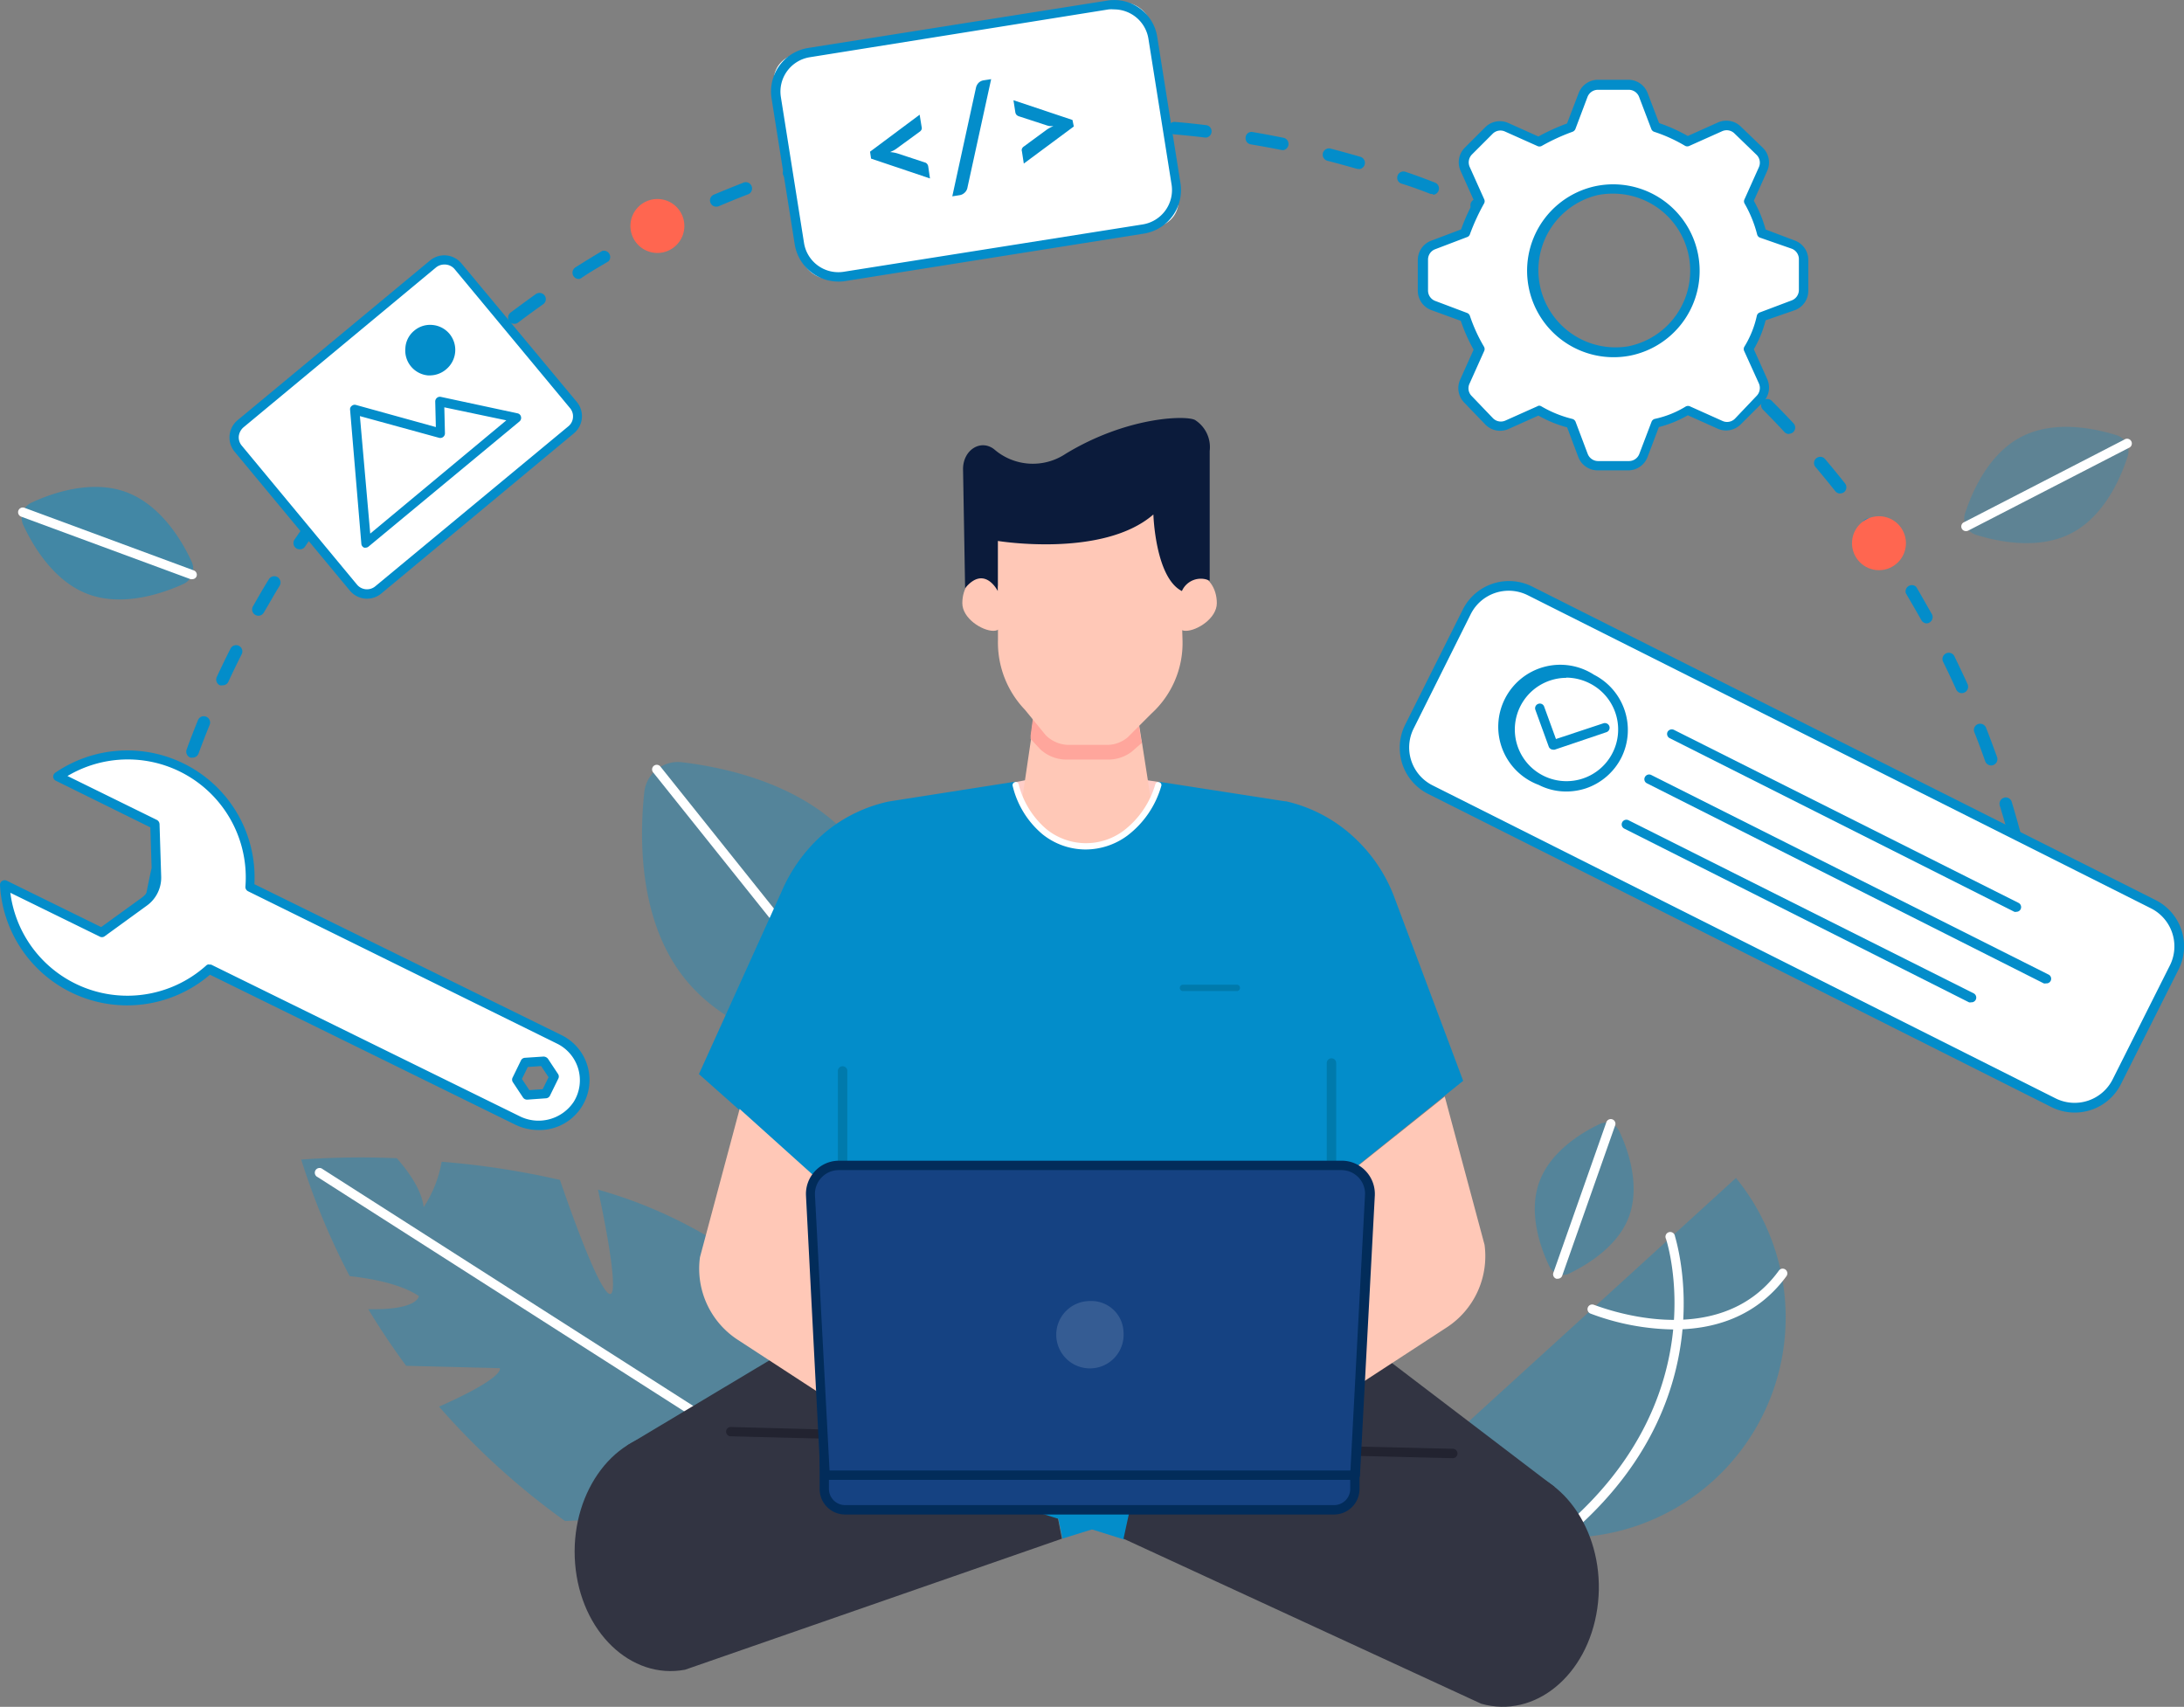 <svg xmlns="http://www.w3.org/2000/svg" viewBox="0 0 211.36 165.18">
    <rect x="0" y="0" width="211.36" height="165.18" fill="#808080" stroke="none"/>
    <defs>
        <style>
            .cls-1{opacity:0.35;}.cls-2{fill:#038dca;}.cls-3{fill:#fff;}.cls-4{fill:#ffcec8;}.cls-5{fill:#323442;}.cls-6{fill:#222330;}.cls-7{fill:#ffc8b7;}.cls-8{fill:#ffa69c;}.cls-9{fill:#0b1b3b;}.cls-10{fill:#007aac;}.cls-11{fill:#154282;}.cls-12{fill:#022c5a;}.cls-13{opacity:0.14;}.cls-14{opacity:0.27;}.cls-15{opacity:0.5;}.cls-16{fill:#ff6650;}
        </style>
    </defs>
    <title>Why Choose Vasundhara Infotech For Python Development Services?</title>
    <g id="Layer_2" data-name="Layer 2">
        <g id="Layer_1-2" data-name="Layer 1">
            <g id="_004" data-name="004">
                <g class="cls-1">
                    <path class="cls-2"
                          d="M83.41,151.61l-12.6-30.48a44.61,44.61,0,0,0-12.94-6c1,4.57,2.05,10.66,1.05,10.06s-3.32-6.88-4.73-11a79.5,79.5,0,0,0-11.45-1.76A11.48,11.48,0,0,1,41,116.82c-.19-1.68-1.51-3.5-2.6-4.73a79.55,79.55,0,0,0-9.25.13,68.55,68.55,0,0,0,4.69,11.28c2,.22,4.9.73,6.69,1.92,0,0,0,1.38-4.89,1.28q1.76,2.91,3.67,5.48l9.05.23s.65.83-5.87,3.72A71.34,71.34,0,0,0,54.68,147.2l2.62-.13-.38,1.67a69.36,69.36,0,0,0,12.92,6.77Z"/>
                </g>
                <path class="cls-3"
                      d="M80.39,145.56a.51.51,0,0,1-.24-.07L30.73,113.91a.46.46,0,1,1,.49-.77l49.42,31.58a.46.46,0,0,1,.14.63A.48.48,0,0,1,80.39,145.56Z"/>
                <g class="cls-1">
                    <path class="cls-2"
                          d="M82.67,81.55c4.47,5.59,4.37,13.62,3.9,18a3.27,3.27,0,0,1-3.64,2.9c-4.36-.5-12.22-2.18-16.68-7.77s-4.37-13.63-3.9-18A3.27,3.27,0,0,1,66,73.77C70.35,74.28,78.2,76,82.67,81.55Z"/>
                </g>
                <path class="cls-3"
                      d="M85.36,102.2A.46.46,0,0,1,85,102L63.21,74.75a.45.45,0,0,1,.07-.64.46.46,0,0,1,.63.07l21.8,27.28a.46.46,0,0,1-.07.64A.44.44,0,0,1,85.36,102.2Z"/>
                <g class="cls-1">
                    <path class="cls-2"
                          d="M148.94,114.47c1.05-3,4.08-4.83,5.83-5.67a1.44,1.44,0,0,1,1.94.68c.84,1.76,2,5.1,1,8.08s-4.08,4.83-5.83,5.68a1.45,1.45,0,0,1-1.94-.69C149.1,120.8,147.89,117.46,148.94,114.47Z"/>
                </g>
                <path class="cls-3"
                      d="M150.76,123.75a.39.39,0,0,1-.15,0,.45.45,0,0,1-.28-.58l5.13-14.57a.45.45,0,1,1,.85.31l-5.13,14.56A.44.44,0,0,1,150.76,123.75Z"/>
                <g class="cls-1">
                    <path class="cls-2" d="M136.53,142.68A21.32,21.32,0,0,0,168,114Z"/>
                </g>
                <path class="cls-3"
                      d="M162,128.66a23.6,23.6,0,0,1-8.09-1.54.46.46,0,0,1-.24-.6.45.45,0,0,1,.59-.24c.12,0,11.93,4.91,17.89-3.31a.45.45,0,0,1,.63-.11.46.46,0,0,1,.11.64C169.91,127.56,165.68,128.66,162,128.66Z"/>
                <path class="cls-3"
                      d="M150.69,149.35a.45.45,0,0,1-.28-.8c16-12.93,10.87-28.5,10.82-28.65a.46.46,0,1,1,.86-.3c0,.16,5.43,16.32-11.11,29.65A.46.46,0,0,1,150.69,149.35Z"/>
                <path class="cls-4"
                      d="M111.09,75.52l1,.15s-2,7.1-2,7.88-11.18,1.88-11.18,1.88-3.36-4.18-3.31-4.73a52.07,52.07,0,0,1,2.62-5l1-.19Z"/>
                <path class="cls-5"
                      d="M102.77,148.91l-1.48-7.61-36.88-2.66c-5.3.36-9.29,6.15-8.75,12.71h0c.54,6.56,5.39,11.23,10.64,10.24Z"/>
                <polygon class="cls-5"
                         points="60.67 139.9 81.55 127.41 128.8 127.41 150.47 143.92 107.03 141.3 100.25 140.95 60.67 139.9"/>
                <path class="cls-2"
                      d="M101.49,142.42l3.11-.91s0-3.61,3.16-4.56a3.48,3.48,0,0,1,4.72,2.67l11.13.83a1,1,0,0,1,0,2l-20.79,6.45Z"/>
                <path class="cls-6"
                      d="M87.26,139.42h0L70.72,139a.45.45,0,0,1,0-.9l16.54.44a.45.45,0,0,1,.44.46A.45.45,0,0,1,87.26,139.42Z"/>
                <path class="cls-7"
                      d="M111.38,77.4s0,6.16-5.87,6.16-6.63-5.92-6.63-5.92l.9-6.11,0-.34.17-1.26.14-1.06,10,.31.17,1.11.2,1.26.06.34Z"/>
                <path class="cls-2"
                      d="M135,87a15.1,15.1,0,0,0-4-6,14.34,14.34,0,0,0-6.53-3.45l-.09,0-12.25-1.9c-2.36,8.42-11.53,8.46-13.89,0L86,77.57h0a14.38,14.38,0,0,0-6.16,3,15.54,15.54,0,0,0-4.2,5.71l-8,17.67,13.88,12.33v11.12l23.62,4.09,23.63-4.09v-12.5l12.83-10.3Z"/>
                <path class="cls-2"
                      d="M110.14,142.42l-3.11-.91s0-3.61-3.16-4.56a3.48,3.48,0,0,0-4.72,2.67L88,140.45c-1,.19-1,1.72,0,2L108.82,149Z"/>
                <path class="cls-5"
                      d="M108.73,148.91l1.41-6.49,36.5-.24c5.27.85,8.89,7,7.94,13.49h0c-.94,6.49-6.06,10.69-11.24,9.21Z"/>
                <path class="cls-6"
                      d="M140.59,141.12h0l-15.52-.38a.46.46,0,0,1-.45-.46.45.45,0,0,1,.47-.44l15.52.37a.45.45,0,0,1,.44.46A.46.46,0,0,1,140.59,141.12Z"/>
                <path class="cls-8"
                      d="M110.51,71.89l-1,.87a3.77,3.77,0,0,1-2.21.75h-4.18a3.75,3.75,0,0,1-2.45-1l-.93-1,0-.34.17-1.26.14-1.06,10,.31.17,1.11.2,1.26Z"/>
                <path class="cls-7"
                      d="M114.4,60.64V47.19H96.58V61.94A9.41,9.41,0,0,0,99.2,68.7l2,2.45a3.2,3.2,0,0,0,2.21.94h3.74a3.1,3.1,0,0,0,2-.75l2.29-2.29a9.24,9.24,0,0,0,3-7.08Z"/>
                <path class="cls-7"
                      d="M97,58.37c0,1.48.21,2.68-.87,2.68s-3-1.2-3-2.68.87-2.68,1.94-2.68S97,56.89,97,58.37Z"/>
                <path class="cls-7"
                      d="M113.89,58.37c0,1.48-.2,2.68.87,2.68s3-1.2,3-2.68-.87-2.68-1.94-2.68S113.89,56.89,113.89,58.37Z"/>
                <path class="cls-9"
                      d="M115.64,40.64a3.11,3.11,0,0,1,1.43,3l0,12.56a2,2,0,0,0-2.69,1c-2.58-1.3-2.76-7.41-2.76-7.41-4.88,4.24-15.06,2.56-15.06,2.56v4.85s-1.27-2.57-3.16-.28l-.2-11.53c0-1.82,1.68-2.92,3-1.92a5.71,5.71,0,0,0,6.94.44C109.06,40.32,114.74,40.18,115.64,40.64Z"/>
                <path class="cls-10" d="M119.75,95.91h-5.32a.31.31,0,0,1,0-.61h5.32a.31.31,0,0,1,0,.61Z"/>
                <path class="cls-3"
                      d="M105.05,82.21a6.67,6.67,0,0,1-4.17-1.48A8.77,8.77,0,0,1,98,76.05a.3.3,0,0,1,.23-.36.3.3,0,0,1,.36.24,8.39,8.39,0,0,0,2.7,4.33,6.08,6.08,0,0,0,7.45.13,8.7,8.7,0,0,0,3.07-4.5.31.31,0,0,1,.38-.19.29.29,0,0,1,.19.38,9.2,9.2,0,0,1-3.28,4.79A6.81,6.81,0,0,1,105.05,82.21Z"/>
                <path class="cls-7"
                      d="M139.82,106.12l-11,8.79v3.93c1.88,4.75,1.76,7.24-2.35,10.28l-.74.55-1.38,9L140,128.47a8.23,8.23,0,0,0,3.67-8Z"/>
                <path class="cls-7"
                      d="M71.58,107.32l10,9v1.43c-.39,5.28,6,8.22,10.15,11.26l-6,1.89,1.37,9L71.41,129.67a8.21,8.21,0,0,1-3.67-8Z"/>
                <path class="cls-10"
                      d="M128.86,114.86a.46.46,0,0,1-.46-.45V102.87a.46.46,0,0,1,.46-.45.45.45,0,0,1,.45.45v11.54A.45.45,0,0,1,128.86,114.86Z"/>
                <path class="cls-10"
                      d="M81.55,115.58a.46.46,0,0,1-.46-.46V103.58a.46.46,0,0,1,.91,0v11.54A.46.46,0,0,1,81.55,115.58Z"/>
                <path class="cls-11"
                      d="M79.77,141.21h51.35a0,0,0,0,1,0,0v3.57a1.33,1.33,0,0,1-1.33,1.33H81.1a1.33,1.33,0,0,1-1.33-1.33v-3.57A0,0,0,0,1,79.77,141.21Z"/>
                <path class="cls-12"
                      d="M129.1,146.57H81.79a2.47,2.47,0,0,1-2.47-2.47v-2.89a.45.45,0,0,1,.45-.45h51.35a.45.45,0,0,1,.45.45v2.89A2.47,2.47,0,0,1,129.1,146.57Zm-48.88-4.9v2.43a1.57,1.57,0,0,0,1.57,1.56H129.1a1.56,1.56,0,0,0,1.57-1.56v-2.43Z"/>
                <path class="cls-11"
                      d="M131.12,142.77H79.85l-1.43-27.09a2.74,2.74,0,0,1,2.74-2.89h48.65a2.74,2.74,0,0,1,2.74,2.89Z"/>
                <path class="cls-12"
                      d="M131.12,143.22H79.85a.45.45,0,0,1-.45-.43L78,115.7a3.22,3.22,0,0,1,.88-2.37,3.17,3.17,0,0,1,2.32-1h48.65a3.17,3.17,0,0,1,2.32,1,3.22,3.22,0,0,1,.88,2.37l-1.44,27.09A.45.45,0,0,1,131.12,143.22Zm-50.84-.91h50.41l1.41-26.65a2.26,2.26,0,0,0-.62-1.7,2.29,2.29,0,0,0-1.67-.72H81.16a2.31,2.31,0,0,0-2.29,2.42Z"/>
                <g class="cls-13">
                    <path class="cls-3" d="M108.73,128.91a3.26,3.26,0,1,1-3.24-3A3.11,3.11,0,0,1,108.73,128.91Z"/>
                </g>
                <g class="cls-14">
                    <path class="cls-2"
                          d="M195.63,42.27c3.18-1.65,7.11-.81,9.21-.15a1.63,1.63,0,0,1,1.06,2.07c-.67,2.09-2.27,5.78-5.45,7.42s-7.11.81-9.21.15a1.64,1.64,0,0,1-1.07-2.07C190.85,47.6,192.44,43.91,195.63,42.27Z"/>
                </g>
                <path class="cls-3"
                      d="M190.27,51.4a.45.45,0,0,1-.2-.86l15.52-8a.46.46,0,1,1,.42.81l-15.53,8A.5.5,0,0,1,190.27,51.4Z"/>
                <g class="cls-15">
                    <path class="cls-2"
                          d="M12.22,47.63c3.36,1.25,5.4,4.71,6.32,6.71a1.63,1.63,0,0,1-.8,2.18c-2,.91-5.8,2.22-9.16,1s-5.4-4.71-6.32-6.7a1.63,1.63,0,0,1,.8-2.18C5.07,47.7,8.87,46.39,12.22,47.63Z"/>
                </g>
                <path class="cls-3"
                      d="M18.6,56.05a.45.45,0,0,1-.16,0L2.05,50a.46.46,0,0,1-.27-.59.46.46,0,0,1,.58-.27l16.39,6.06a.45.45,0,0,1,.27.58A.44.44,0,0,1,18.6,56.05Z"/>
                <path class="cls-2"
                      d="M198,103.71a.62.62,0,0,1-.61-.6c0-1,0-2-.09-3a.6.6,0,1,1,1.2,0c.05,1,.08,2,.1,3a.6.6,0,0,1-.59.62Zm-.42-7.55a.62.62,0,0,1-.61-.55c-.09-1-.21-2-.33-3a.6.6,0,0,1,1.2-.15c.13,1,.24,2,.34,3a.62.62,0,0,1-.55.67Zm-1-7.49a.6.6,0,0,1-.59-.5c-.18-1-.37-2-.58-2.94a.6.6,0,1,1,1.18-.26c.21,1,.41,2,.59,3a.61.61,0,0,1-.49.71Zm-1.64-7.38a.61.61,0,0,1-.59-.45c-.25-1-.53-1.93-.82-2.88a.62.62,0,0,1,.41-.76.6.6,0,0,1,.75.41c.3,1,.57,1.94.83,2.92a.59.59,0,0,1-.42.74A.47.47,0,0,1,194.93,81.29Zm-2.25-7.21a.62.62,0,0,1-.57-.41c-.33-.94-.68-1.88-1.05-2.81a.6.6,0,0,1,.34-.78.62.62,0,0,1,.79.34c.37.94.72,1.89,1.07,2.85a.61.61,0,0,1-.37.77A.52.52,0,0,1,192.68,74.08Zm-2.82-7a.6.6,0,0,1-.56-.36c-.41-.91-.84-1.82-1.28-2.71a.61.61,0,0,1,1.09-.54c.44.91.88,1.83,1.3,2.75a.62.62,0,0,1-.55.86Zm-3.4-6.75a.61.61,0,0,1-.53-.32c-.49-.87-1-1.74-1.5-2.6a.61.61,0,0,1,1-.62c.52.87,1,1.75,1.52,2.64a.61.61,0,0,1-.53.9Zm-3.94-6.46a.6.6,0,0,1-.5-.27c-.56-.83-1.13-1.65-1.71-2.47a.61.61,0,0,1,.14-.84.59.59,0,0,1,.84.14c.6.82,1.17,1.66,1.74,2.5a.61.61,0,0,1-.17.84A.59.59,0,0,1,182.52,53.86Zm-4.45-6.11a.6.6,0,0,1-.47-.23c-.63-.79-1.26-1.56-1.91-2.33a.6.6,0,0,1,.07-.85.61.61,0,0,1,.85.07c.66.78,1.3,1.56,1.93,2.36a.6.6,0,0,1-.09.85A.62.62,0,0,1,178.07,47.75ZM173.14,42a.6.6,0,0,1-.45-.19c-.68-.74-1.38-1.46-2.08-2.17a.6.6,0,0,1,.85-.85c.72.72,1.43,1.45,2.12,2.19a.6.6,0,0,1-.44,1Zm-5.39-5.31a.66.66,0,0,1-.41-.16c-.74-.68-1.49-1.34-2.25-2a.59.59,0,0,1-.07-.85.6.6,0,0,1,.85-.07c.78.66,1.54,1.33,2.29,2a.61.61,0,0,1,0,.86A.61.61,0,0,1,167.75,36.71Z"/>
                <path class="cls-2"
                      d="M13.52,95.38h-.07a.61.61,0,0,1-.53-.67c.1-1,.23-2,.36-3a.61.61,0,0,1,.69-.52.6.6,0,0,1,.51.69c-.14,1-.25,2-.36,3A.61.61,0,0,1,13.52,95.38Zm1.09-7.48H14.5a.61.61,0,0,1-.48-.71c.19-1,.39-2,.61-3a.61.61,0,0,1,1.19.26c-.22,1-.42,2-.61,3A.61.61,0,0,1,14.61,87.9Zm1.71-7.37a.44.44,0,0,1-.16,0,.6.6,0,0,1-.42-.74c.27-1,.56-2,.86-2.93a.6.6,0,0,1,1.15.36c-.3,1-.58,1.92-.84,2.89A.61.61,0,0,1,16.32,80.53Zm2.31-7.21a.76.76,0,0,1-.21,0,.62.62,0,0,1-.36-.78c.36-1,.72-1.91,1.1-2.85a.6.6,0,0,1,.79-.33.61.61,0,0,1,.34.79c-.38.93-.74,1.86-1.09,2.81A.61.61,0,0,1,18.63,73.32Zm2.9-7a.7.7,0,0,1-.25,0,.61.61,0,0,1-.3-.81c.43-.92.87-1.84,1.33-2.74a.6.6,0,0,1,1.08.54c-.45.9-.89,1.8-1.31,2.71A.6.6,0,0,1,21.53,66.32ZM25,59.59a.61.61,0,0,1-.52-.91c.5-.88,1-1.76,1.54-2.62a.62.62,0,0,1,.84-.21.62.62,0,0,1,.2.84c-.53.85-1,1.72-1.53,2.59A.6.6,0,0,1,25,59.59Zm4-6.43a.63.63,0,0,1-.34-.1.62.62,0,0,1-.16-.84c.58-.84,1.16-1.67,1.76-2.49a.61.61,0,1,1,1,.71q-.89,1.22-1.74,2.46A.59.59,0,0,1,29,53.16Zm4.51-6.07a.64.64,0,0,1-.38-.14A.6.6,0,0,1,33,46.1c.64-.79,1.29-1.57,2-2.34a.6.6,0,0,1,.91.79q-1,1.14-1.92,2.31A.62.62,0,0,1,33.5,47.09Zm5-5.69a.63.63,0,0,1-.42-.17.6.6,0,0,1,0-.85c.7-.74,1.42-1.46,2.14-2.17a.6.6,0,0,1,.85.86c-.71.7-1.42,1.42-2.11,2.14A.59.59,0,0,1,38.49,41.4Zm5.43-5.26a.61.61,0,0,1-.45-.2.61.61,0,0,1,.05-.86c.76-.67,1.52-1.34,2.3-2a.61.61,0,0,1,.78.93c-.77.64-1.53,1.3-2.28,2A.6.6,0,0,1,43.92,36.14Zm5.84-4.8a.6.6,0,0,1-.49-.24.62.62,0,0,1,.12-.85q1.22-.91,2.46-1.8a.62.62,0,0,1,.84.15.6.6,0,0,1-.14.84c-.82.58-1.63,1.17-2.43,1.78A.6.6,0,0,1,49.76,31.34ZM56,27a.61.61,0,0,1-.32-1.12c.85-.54,1.72-1.07,2.59-1.59a.61.61,0,0,1,.62,1c-.86.51-1.72,1-2.56,1.57A.58.58,0,0,1,56,27Zm6.54-3.79a.62.62,0,0,1-.54-.32.61.61,0,0,1,.26-.82c.89-.47,1.8-.93,2.71-1.37a.61.61,0,0,1,.53,1.09c-.9.44-1.8.89-2.68,1.35A.58.58,0,0,1,62.5,23.24Zm83.11-1.48a.62.62,0,0,1-.26-.06q-1.35-.64-2.73-1.26a.6.6,0,1,1,.49-1.1c.93.41,1.85.83,2.77,1.27a.61.61,0,0,1,.28.81A.6.6,0,0,1,145.61,21.76ZM69.32,20a.59.59,0,0,1-.56-.37.6.6,0,0,1,.32-.79c.93-.39,1.87-.77,2.81-1.14a.61.61,0,1,1,.44,1.13c-.93.36-1.86.74-2.78,1.13A.66.66,0,0,1,69.32,20Zm69.35-1.23a.85.85,0,0,1-.22,0c-.93-.36-1.87-.71-2.82-1a.59.59,0,0,1-.38-.76.6.6,0,0,1,.77-.38c1,.33,1.92.68,2.87,1.05a.61.61,0,0,1-.22,1.17Zm-62.3-1.43a.61.61,0,0,1-.58-.42.6.6,0,0,1,.39-.76c1-.32,1.93-.63,2.9-.92a.61.61,0,0,1,.35,1.17c-1,.28-1.92.58-2.87.9A.63.63,0,0,1,76.37,17.34Zm55.13-1a.47.47,0,0,1-.17,0c-1-.28-1.93-.54-2.9-.79a.61.61,0,0,1,.3-1.18q1.49.39,2.94.81a.61.61,0,0,1-.17,1.19Zm-47.86-1.1a.6.6,0,0,1-.14-1.19c1-.24,2-.46,3-.67a.6.6,0,0,1,.71.47.61.61,0,0,1-.47.72c-1,.2-2,.42-2.93.66Zm40.52-.72-.12,0c-1-.2-2-.38-3-.55a.6.6,0,0,1-.49-.7.57.57,0,0,1,.69-.49c1,.17,2,.36,3,.56a.61.61,0,0,1-.12,1.2Zm-33.11-.76a.6.6,0,0,1-.09-1.2c1-.16,2-.3,3-.42a.6.6,0,0,1,.68.52.61.61,0,0,1-.53.68q-1.5.18-3,.42Zm25.64-.45h-.07c-1-.12-2-.22-3-.31a.6.6,0,0,1-.55-.65.6.6,0,0,1,.65-.55c1,.08,2,.19,3,.31a.6.6,0,0,1,.53.67A.61.61,0,0,1,116.69,13.32Zm-18.12-.41a.61.61,0,0,1,0-1.21c1-.08,2-.14,3-.18a.59.59,0,0,1,.63.58.61.61,0,0,1-.58.63c-1,0-2,.1-3,.17Zm10.58-.19h0c-1,0-2-.06-3-.07a.61.61,0,0,1,0-1.21h0c1,0,2,0,3,.07a.59.59,0,0,1,.58.63A.6.6,0,0,1,109.15,12.72Z"/>
                <path class="cls-3"
                      d="M17.55,74.29a11.87,11.87,0,0,0-11.94.86L15,79.76l.16,5.1A2.86,2.86,0,0,1,14,87.26l-4.13,3L.45,85.64a11.88,11.88,0,0,0,19.8,8.15L50,108.42a4.56,4.56,0,0,0,5.88-1.55,4.42,4.42,0,0,0-1.81-6.3l-30-14.72A11.86,11.86,0,0,0,17.55,74.29Zm36,29.92-.8,1.63L51,106l-1-1.51.81-1.63,1.81-.12Z"/>
                <path class="cls-2"
                      d="M52.13,109.36a5.19,5.19,0,0,1-2.29-.53L20.32,94.33A12.32,12.32,0,0,1,0,85.66a.45.45,0,0,1,.65-.43l9.14,4.49,3.91-2.83a2.42,2.42,0,0,0,1-2l-.15-4.82L5.41,75.56a.44.44,0,0,1-.26-.37.46.46,0,0,1,.2-.41,12.36,12.36,0,0,1,12.4-.9h0a12.28,12.28,0,0,1,6.87,11.69l29.69,14.59a4.84,4.84,0,0,1-2.18,9.2Zm-31.88-16a.46.46,0,0,1,.2,0L50.24,108a4.09,4.09,0,0,0,5.29-1.38A3.95,3.95,0,0,0,53.91,101L24,86.25a.46.46,0,0,1-.25-.44A11.42,11.42,0,0,0,6.53,75.1l8.65,4.25a.49.49,0,0,1,.26.4l.16,5.09a3.34,3.34,0,0,1-1.37,2.79l-4.13,3a.45.45,0,0,1-.47,0L1,86.4a11.42,11.42,0,0,0,19,7A.42.42,0,0,1,20.25,93.33ZM51,106.42a.47.47,0,0,1-.38-.2l-1-1.51a.45.45,0,0,1,0-.45l.8-1.64a.45.45,0,0,1,.38-.25l1.81-.12a.58.58,0,0,1,.41.2l1,1.51a.45.45,0,0,1,0,.45l-.8,1.63a.46.46,0,0,1-.38.25l-1.81.13Zm-.49-2,.72,1.08,1.29-.09.57-1.16-.72-1.08-1.29.09Z"/>
                <path class="cls-3"
                      d="M174.57,28.1v-3a1.54,1.54,0,0,0-1-1.43l-3.1-1.17a12,12,0,0,0-1.27-3.1l1.39-3.11a1.52,1.52,0,0,0-.33-1.72l-2.15-2.06a1.52,1.52,0,0,0-1.68-.3l-3.15,1.41a16.23,16.23,0,0,0-3.1-1.41L159,9.14a1.54,1.54,0,0,0-1.43-1h-3a1.52,1.52,0,0,0-1.43,1L152,12.24a22.48,22.48,0,0,0-3.1,1.41l-3.12-1.4a1.53,1.53,0,0,0-1.71.32l-2,2a1.52,1.52,0,0,0-.31,1.7l1.4,3.13a19.91,19.91,0,0,0-1.41,3.1l-3.1,1.17a1.53,1.53,0,0,0-1,1.43v3a1.51,1.51,0,0,0,1,1.42l3.1,1.18a15.33,15.33,0,0,0,1.41,3.1l-1.41,3.14a1.53,1.53,0,0,0,.29,1.69l2.06,2.14a1.53,1.53,0,0,0,1.73.34l3.1-1.39A12.16,12.16,0,0,0,152,41l1.18,3.1a1.51,1.51,0,0,0,1.43,1h3a1.53,1.53,0,0,0,1.43-1L160.2,41a10.18,10.18,0,0,0,3.1-1.26l3.13,1.4a1.52,1.52,0,0,0,1.7-.32l2.18-2.17a1.53,1.53,0,0,0,.31-1.71l-1.4-3.12a10.3,10.3,0,0,0,1.27-3.1l3.1-1.18A1.52,1.52,0,0,0,174.57,28.1ZM157.67,34a7.92,7.92,0,1,1,6.22-6.22A7.93,7.93,0,0,1,157.67,34Z"/>
                <path class="cls-2"
                      d="M157.6,45.52h-3a2,2,0,0,1-1.85-1.27l-1.09-2.89a11.73,11.73,0,0,1-2.78-1.14l-2.9,1.3a2,2,0,0,1-2.23-.43l-2.07-2.15a2,2,0,0,1-.38-2.18l1.31-2.92a16.57,16.57,0,0,1-1.24-2.79L138.49,30a2,2,0,0,1-1.28-1.85v-3a2,2,0,0,1,1.28-1.85l2.91-1.1a19.4,19.4,0,0,1,1.25-2.77l-1.31-2.92a2,2,0,0,1,.41-2.21l2-2a2,2,0,0,1,2.21-.4l2.92,1.31a20.41,20.41,0,0,1,2.77-1.26L152.78,9a2,2,0,0,1,1.85-1.28h3A2,2,0,0,1,159.45,9l1.11,2.91a16.47,16.47,0,0,1,2.78,1.25l2.92-1.31a2,2,0,0,1,2.19.38l2.14,2.06a2,2,0,0,1,.44,2.24l-1.3,2.9a12.44,12.44,0,0,1,1.14,2.78l2.88,1.09A2,2,0,0,1,175,25.13v3A2,2,0,0,1,173.75,30L170.87,31a10.87,10.87,0,0,1-1.14,2.8l1.3,2.9a2,2,0,0,1-.4,2.21l-2.18,2.17a2,2,0,0,1-2.21.41l-2.9-1.3a11.08,11.08,0,0,1-2.8,1.14l-1.09,2.88A2,2,0,0,1,157.6,45.52Zm-8.67-6.26a.46.46,0,0,1,.23.06,11.23,11.23,0,0,0,3,1.22.47.47,0,0,1,.32.28l1.17,3.1a1.08,1.08,0,0,0,1,.7h3a1.07,1.07,0,0,0,1-.7l1.18-3.1a.46.46,0,0,1,.31-.28,9.54,9.54,0,0,0,3-1.2.46.46,0,0,1,.44,0l3.12,1.4a1.07,1.07,0,0,0,1.2-.22L170,38.31a1.09,1.09,0,0,0,.22-1.2L168.81,34a.46.46,0,0,1,0-.44,9.63,9.63,0,0,0,1.21-3,.45.45,0,0,1,.28-.32l3.1-1.17a1.08,1.08,0,0,0,.69-1v-3a1.08,1.08,0,0,0-.69-1L170.33,23a.44.44,0,0,1-.28-.31,11.85,11.85,0,0,0-1.22-3,.43.43,0,0,1,0-.41l1.39-3.1a1.07,1.07,0,0,0-.24-1.21l-2.14-2.07a1.07,1.07,0,0,0-1.18-.2l-3.15,1.41a.46.46,0,0,1-.44,0,14.74,14.74,0,0,0-3-1.36.47.47,0,0,1-.26-.26l-1.18-3.1a1.07,1.07,0,0,0-1-.7h-3a1.08,1.08,0,0,0-1,.7l-1.17,3.1a.49.49,0,0,1-.27.26,19.54,19.54,0,0,0-3,1.38.46.46,0,0,1-.41,0l-3.13-1.4a1.06,1.06,0,0,0-1.2.22l-2,2a1.09,1.09,0,0,0-.22,1.2l1.4,3.12a.45.45,0,0,1,0,.41,20.7,20.7,0,0,0-1.38,3,.42.42,0,0,1-.26.26l-3.1,1.18a1.07,1.07,0,0,0-.69,1v3a1.07,1.07,0,0,0,.69,1l3.1,1.17a.46.46,0,0,1,.26.27,15.57,15.57,0,0,0,1.37,3,.46.46,0,0,1,0,.44l-1.41,3.14a1.05,1.05,0,0,0,.21,1.18l2.06,2.15a1.07,1.07,0,0,0,1.21.23l3.11-1.39A.39.39,0,0,1,148.93,39.26Zm7.17-4.69A8.37,8.37,0,0,1,154.48,18a8.37,8.37,0,1,1,3.27,16.42A8.46,8.46,0,0,1,156.1,34.57Zm0-15.83a7.49,7.49,0,0,0-1.48.14,7.47,7.47,0,0,0,2.93,14.64h0a7.46,7.46,0,0,0-1.45-14.78Z"/>
                <path class="cls-3"
                      d="M198.74,106.73l-60.32-30.3a4.54,4.54,0,0,1-2-6.11L142,59.23a4.56,4.56,0,0,1,6.12-2l60.32,30.3a4.54,4.54,0,0,1,2,6.11l-5.56,11.09A4.56,4.56,0,0,1,198.74,106.73Z"/>
                <path class="cls-2"
                      d="M200.78,107.67a5,5,0,0,1-2.25-.53l-60.31-30.3A5,5,0,0,1,136,70.11L141.56,59a5,5,0,0,1,6.73-2.23L208.6,87.1a5,5,0,0,1,2.23,6.73l-5.57,11.08A5,5,0,0,1,200.78,107.67ZM146,57.17a4.11,4.11,0,0,0-3.67,2.27L136.8,70.52A4.1,4.1,0,0,0,138.63,76l60.31,30.3h0a4.12,4.12,0,0,0,5.51-1.83L210,93.42a4.12,4.12,0,0,0-1.83-5.51l-60.31-30.3A4.12,4.12,0,0,0,146,57.17Z"/>
                <path class="cls-2"
                      d="M195.15,88.24a.41.41,0,0,1-.21,0L161.59,71.44a.46.46,0,0,1-.21-.61.47.47,0,0,1,.61-.2l33.36,16.75a.46.46,0,0,1,.2.61A.45.45,0,0,1,195.15,88.24Z"/>
                <path class="cls-2"
                      d="M190.75,97a.35.35,0,0,1-.2,0L157.19,80.19a.45.45,0,1,1,.41-.81L191,96.13a.46.46,0,0,1,.21.61A.46.46,0,0,1,190.75,97Z"/>
                <path class="cls-2"
                      d="M198,95.17a.52.52,0,0,1-.21,0L159.39,75.81a.44.44,0,0,1-.2-.61.46.46,0,0,1,.61-.2l38.44,19.31a.45.45,0,0,1-.2.86Z"/>
                <path class="cls-2"
                      d="M151.58,76.6a5.83,5.83,0,0,1-2.67-.64,6,6,0,1,1,5.35-10.66,6,6,0,0,1,2.66,8,6,6,0,0,1-3.46,3A6.11,6.11,0,0,1,151.58,76.6Zm0-11a5,5,0,1,0,2.26.53A5.05,5.05,0,0,0,151.59,65.58Z"/>
                <path class="cls-2"
                      d="M150.3,72.55a.45.45,0,0,1-.42-.3l-1.29-3.55a.45.45,0,0,1,.27-.58.44.44,0,0,1,.58.27l1.14,3.13L155.17,70a.46.46,0,0,1,.58.29.45.45,0,0,1-.29.57l-5,1.69A.4.4,0,0,1,150.3,72.55Z"/>
                <rect class="cls-3" x="76.01" y="2.66" width="36.92" height="21.93" rx="2.52"
                      transform="translate(-0.97 14.97) rotate(-9.02)"/>
                <path class="cls-2"
                      d="M81.13,27.25a4.29,4.29,0,0,1-4.22-3.6L74.67,9.53a4.27,4.27,0,0,1,3.55-4.89L107.14.06a4.2,4.2,0,0,1,3.18.76A4.22,4.22,0,0,1,112,3.61l2.24,14.11a4.27,4.27,0,0,1-3.55,4.89L81.8,27.2A3.78,3.78,0,0,1,81.13,27.25ZM107.82.91a3.08,3.08,0,0,0-.53,0L78.36,5.54a3.37,3.37,0,0,0-2.79,3.85l2.24,14.12a3.36,3.36,0,0,0,3.85,2.79l28.92-4.58h0a3.37,3.37,0,0,0,2.8-3.86L111.14,3.75A3.37,3.37,0,0,0,107.82.91Z"/>
                <path class="cls-2"
                      d="M84.2,14.68,89,11.1l.19,1.17a.42.42,0,0,1,0,.25.5.5,0,0,1-.19.23l-2.22,1.62a2.2,2.2,0,0,1-.3.19l-.34.16a3.18,3.18,0,0,1,.72.13l2.61.86a.44.44,0,0,1,.25.15.53.53,0,0,1,.11.24L90,17.27,84.3,15.35Z"/>
                <path class="cls-2"
                      d="M93.63,18.14a.87.87,0,0,1-.29.52.89.89,0,0,1-.48.23l-.7.11,2.3-10.55A1,1,0,0,1,94.72,8a.9.9,0,0,1,.49-.23l.71-.11Z"/>
                <path class="cls-2"
                      d="M103.92,12.24l-4.84,3.59-.18-1.17a.39.39,0,0,1,0-.26.47.47,0,0,1,.18-.22l2.22-1.63a3.58,3.58,0,0,1,.65-.35l-.38,0a1.89,1.89,0,0,1-.34-.09l-2.61-.85a.59.59,0,0,1-.25-.15.53.53,0,0,1-.11-.24l-.18-1.17,5.71,1.91Z"/>
                <rect class="cls-3" x="25.44" y="30.87" width="27.66" height="20.89" rx="1.13"
                      transform="translate(-17.33 34.59) rotate(-39.68)"/>
                <path class="cls-2"
                      d="M35.52,57.94a2.17,2.17,0,0,1-1.67-.79L22.7,43.71A2.17,2.17,0,0,1,23,40.66L41.64,25.19a2.16,2.16,0,0,1,3,.28L55.84,38.92a2.16,2.16,0,0,1-.28,3h0L36.9,57.44A2.17,2.17,0,0,1,35.52,57.94ZM43,25.6a1.28,1.28,0,0,0-.8.28L23.56,41.36a1.35,1.35,0,0,0-.45.85,1.24,1.24,0,0,0,.29.92L34.55,56.58a1.26,1.26,0,0,0,1.77.16L55,41.26a1.22,1.22,0,0,0,.45-.85,1.24,1.24,0,0,0-.29-.92L44,26.05A1.26,1.26,0,0,0,43,25.6Zm12.25,16h0Z"/>
                <polygon class="cls-3"
                         points="42.58 38.85 42.65 41.93 34.33 39.63 35.42 52.51 42.76 46.42 46.79 43.08 49.98 40.43 42.58 38.85"/>
                <path class="cls-2"
                      d="M35.42,53a.58.58,0,0,1-.18,0,.44.44,0,0,1-.27-.38L33.88,39.66a.41.41,0,0,1,.16-.38.43.43,0,0,1,.41-.09l7.73,2.14-.06-2.47a.46.46,0,0,1,.17-.36.44.44,0,0,1,.38-.09L50.08,40a.43.43,0,0,1,.34.33.45.45,0,0,1-.15.46L35.71,52.86A.48.48,0,0,1,35.42,53Zm-.59-12.73,1,11.37L49,40.68,43,39.42l.06,2.5a.45.45,0,0,1-.57.45Z"/>
                <path class="cls-2" d="M43.16,32.64a2,2,0,1,1-2.78-.25A2,2,0,0,1,43.16,32.64Z"/>
                <path class="cls-2"
                      d="M41.64,36.33h-.23a2.42,2.42,0,0,1-2.18-2.64A2.34,2.34,0,0,1,40.09,32a2.37,2.37,0,0,1,1.77-.55,2.43,2.43,0,0,1,1.65.87,2.44,2.44,0,0,1-.32,3.41A2.44,2.44,0,0,1,41.64,36.33Zm0-3.94a1.5,1.5,0,0,0-1,.35,1.51,1.51,0,1,0,2.14.19,1.54,1.54,0,0,0-1-.54Z"/>
                <circle class="cls-16" cx="181.84" cy="52.57" r="2.61"/>
                <path class="cls-16" d="M66.23,21.87a2.61,2.61,0,1,1-2.61-2.61A2.61,2.61,0,0,1,66.23,21.87Z"/>
            </g>
        </g>
    </g>
</svg>
